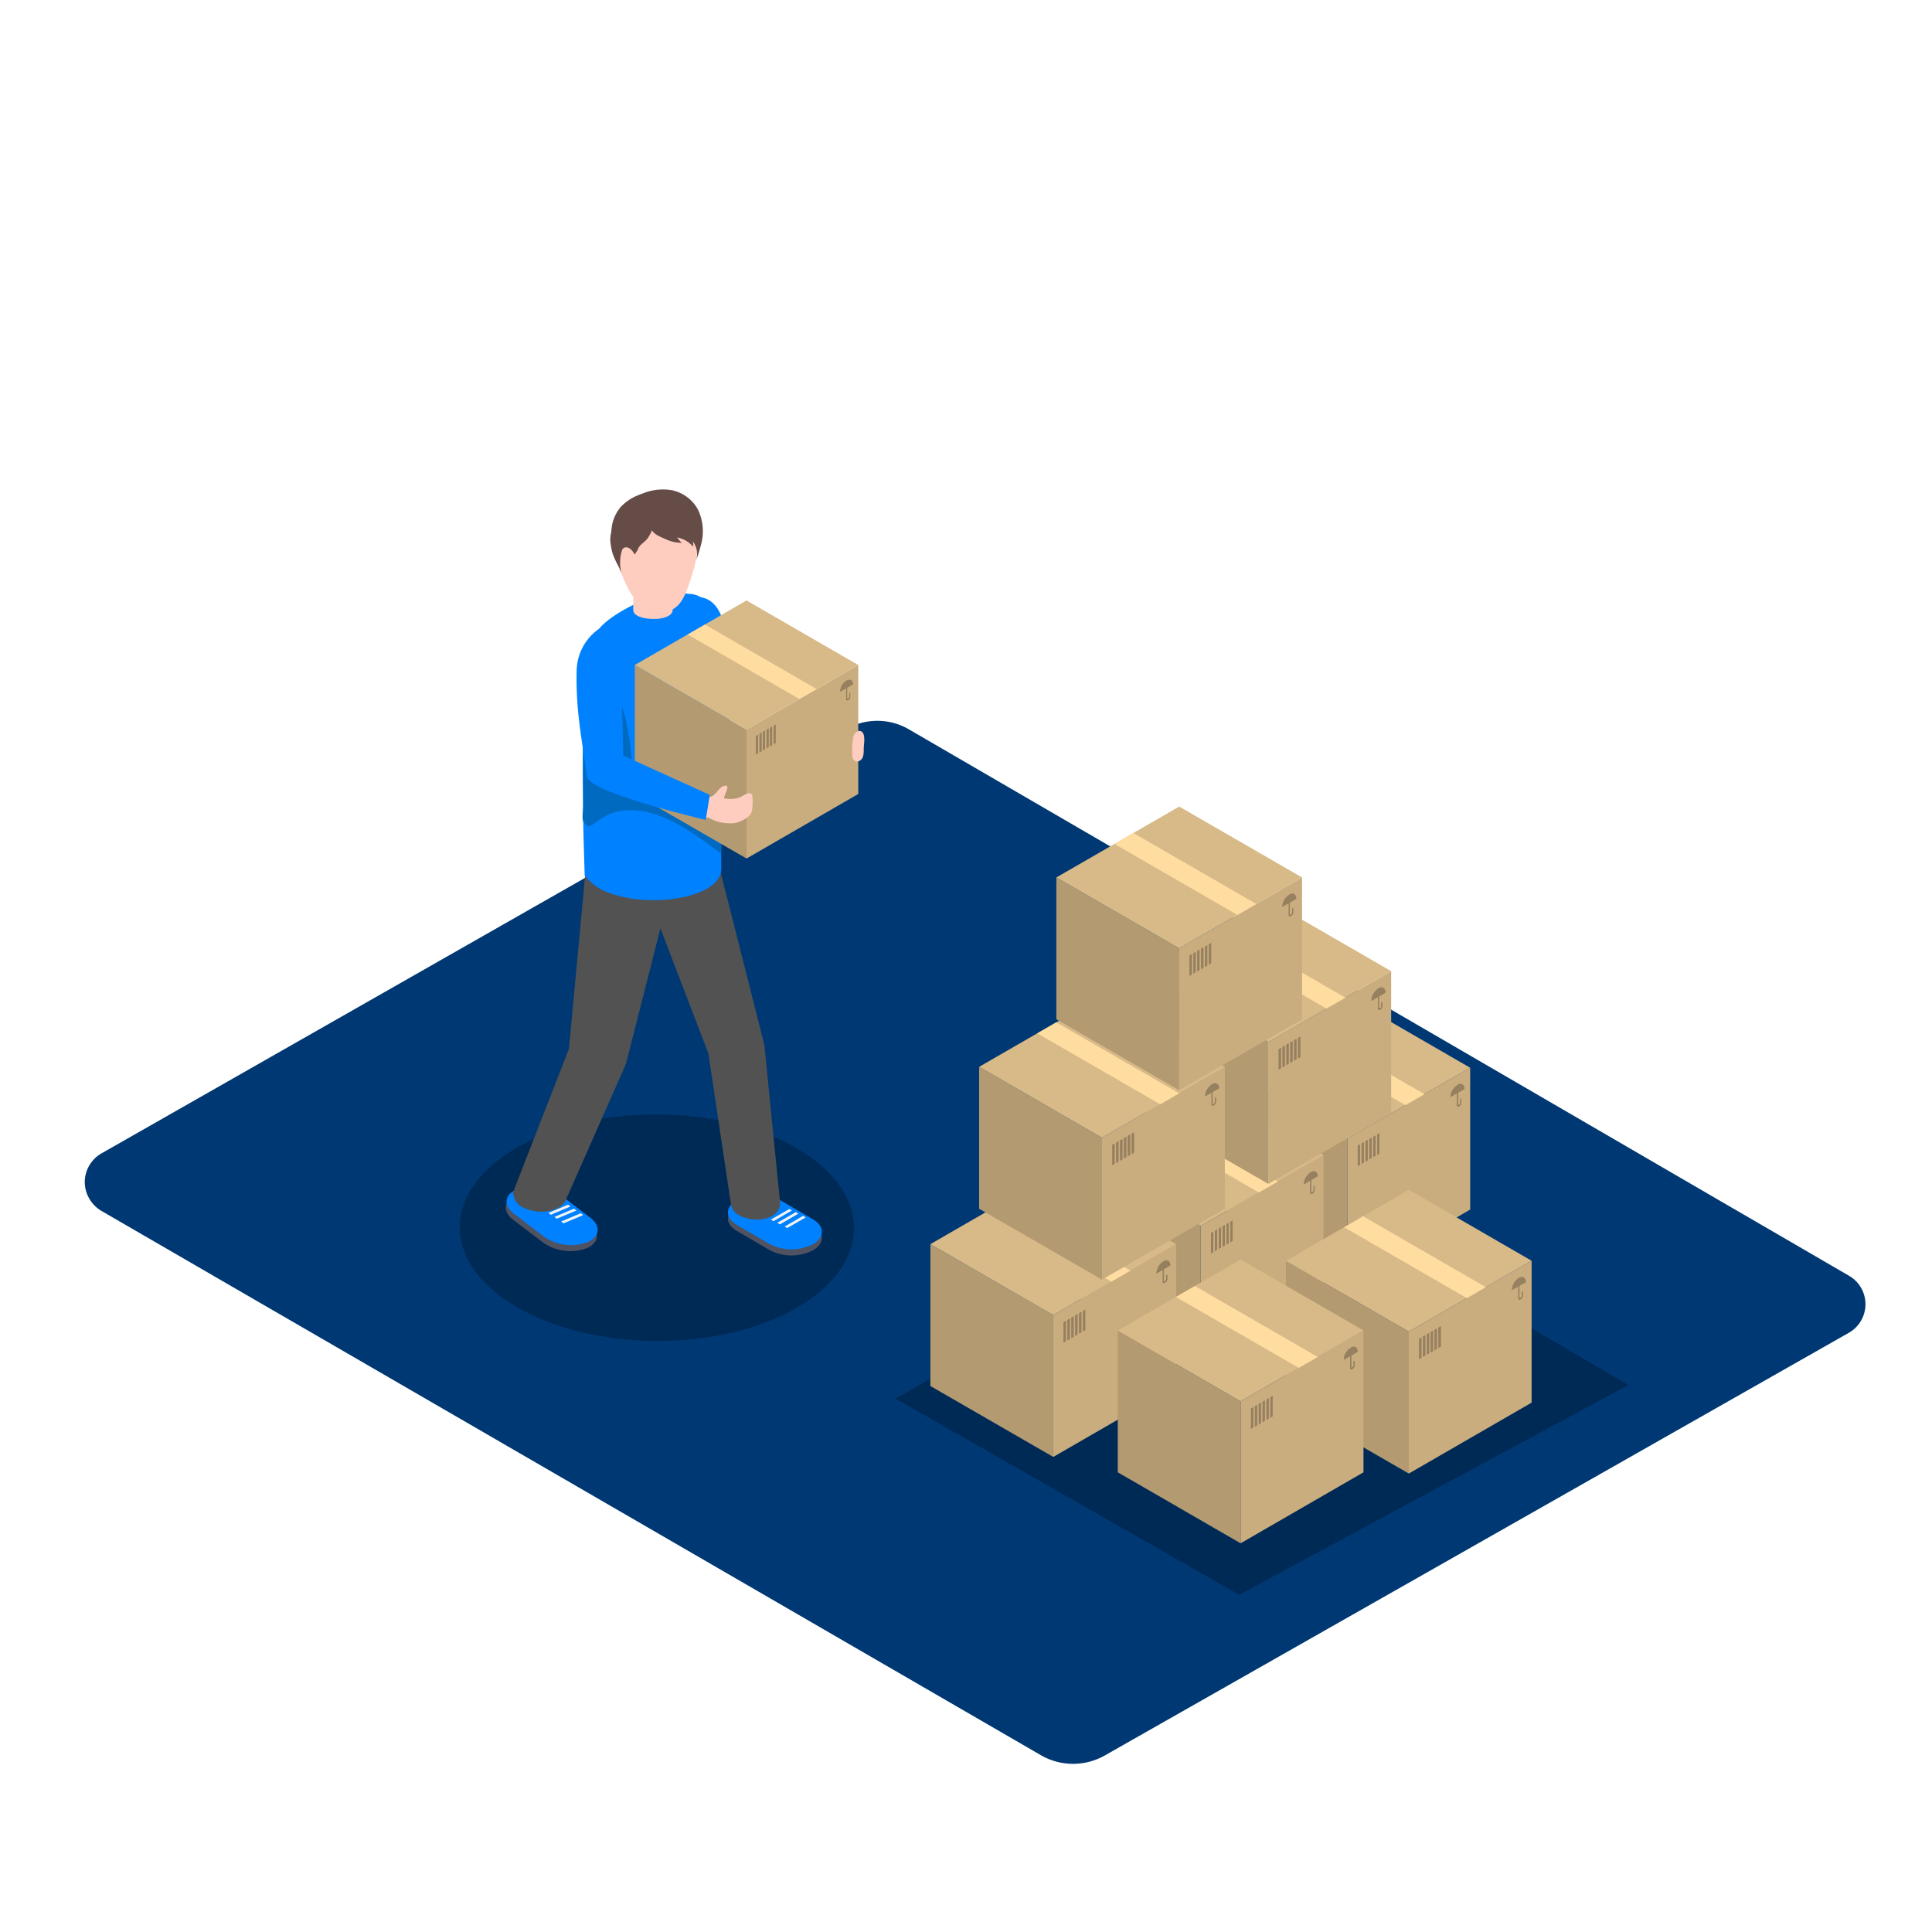 <svg xmlns="http://www.w3.org/2000/svg" viewBox="0 0 300 300"><defs><style>.cls-1{isolation:isolate;}.cls-2{fill:#003873;}.cls-3{opacity:0.25;}.cls-4{fill:#4f5261;}.cls-5{fill:#0081ff;}.cls-6{fill:#f2f2f2;}.cls-7,.cls-8{fill:#525252;}.cls-11,.cls-8{opacity:0.5;mix-blend-mode:multiply;}.cls-9{fill:#006ac1;}.cls-10,.cls-11{fill:#fecdbf;}.cls-12{fill:#664c46;}.cls-13{fill:#b49a71;}.cls-14{fill:#caad7e;}.cls-15{fill:#d8b988;}.cls-16{fill:#ffdca0;}.cls-17{fill:#96805f;}</style></defs><g class="cls-1"><g id="Layer_1" data-name="Layer 1"><path class="cls-2" d="M13.16,183.54a5.17,5.17,0,0,1,2.54-4.41l115.63-65.88a9.75,9.75,0,0,1,9.8,0l146,84.86a5.1,5.1,0,0,1,0,8.82L171.53,272.6a10,10,0,0,1-9.81,0L15.7,188A5.27,5.27,0,0,1,13.16,183.54Z"/><ellipse class="cls-3" cx="102.01" cy="190.64" rx="17.59" ry="30.61" transform="translate(-88.99 291.98) rotate(-89.8)"/><path class="cls-4" d="M80.18,185.59c-2,.83-2.18,2.54-.48,3.83L84.41,193a7.39,7.39,0,0,0,6.64.84c2-.82,2.18-2.54.48-3.83l-4.71-3.58A7.42,7.42,0,0,0,80.18,185.59Z"/><path class="cls-5" d="M80.3,184.65c-2,.83-2.18,2.54-.48,3.83l4.71,3.59a7.4,7.4,0,0,0,6.63.84c2-.83,2.19-2.54.49-3.83l-4.71-3.59A7.42,7.42,0,0,0,80.3,184.65Z"/><polygon class="cls-6" points="87.51 189.96 90.56 188.68 90.18 188.39 87.13 189.67 87.51 189.96"/><polygon class="cls-6" points="86.46 189.24 89.51 187.96 89.13 187.68 86.08 188.96 86.46 189.24"/><polygon class="cls-6" points="85.53 188.63 88.59 187.34 88.21 187.06 85.16 188.34 85.53 188.63"/><path class="cls-4" d="M114.42,187.28c-1.85,1.07-1.85,2.8,0,3.86l5.13,3a7.37,7.37,0,0,0,6.69,0c1.84-1.06,1.84-2.79,0-3.86l-5.13-3A7.43,7.43,0,0,0,114.42,187.28Z"/><path class="cls-5" d="M114.42,186.34c-1.85,1.06-1.85,2.79,0,3.86l5.13,3a7.43,7.43,0,0,0,6.69,0c1.84-1.07,1.84-2.8,0-3.86l-5.13-3A7.37,7.37,0,0,0,114.42,186.34Z"/><polygon class="cls-6" points="122.24 190.69 125.11 189.04 124.69 188.8 121.83 190.46 122.24 190.69"/><polygon class="cls-6" points="121.1 190.12 123.97 188.46 123.56 188.22 120.69 189.88 121.1 190.12"/><polygon class="cls-6" points="120.11 189.62 122.98 187.96 122.57 187.73 119.7 189.38 120.11 189.62"/><path class="cls-7" d="M79.68,185.11a2.68,2.68,0,0,0,1.83,2.51c2.64,1.16,5.46.28,6.24-1.05l9.44-21.34,5.36-21.08L110,163.59l3.46,23.15a2.3,2.3,0,0,0,1.4,2c2.58,1.4,6.64.44,6.26-2.27-.08-.51-2.42-24.17-2.42-24.17l-6.23-24.61-.78-3.08L91,134.33l-.3,3.3-2.35,25.21Z"/><path class="cls-8" d="M90.73,137.63c3.15,3.29,9.32,4.09,13.82,3.42a15.79,15.79,0,0,0,6.16-2.16,12.47,12.47,0,0,0,1.72-1.23l-.78-3.08L91,134.33Z"/><path class="cls-5" d="M112.42,96.89l1,16.81,8.82,5.09-.69,3.61-11.4-4.81a3.7,3.7,0,0,1-2.29-3.06L108,92.7Q111.27,92.58,112.42,96.89Z"/><path class="cls-5" d="M112,134.88c.07,4.43-10.55,6.18-17.06,3.89a8.11,8.11,0,0,1-4.16-2.85c0-1.13-.15-4.32-.22-8.4-.11-6.61-.15-15.57.21-22,.23-4.15,1.27-6.62,1.92-7.39,1.55-2.75,10.32-7.11,13.7-6,.66.21,1.83-.21,3.38,1.4a6.2,6.2,0,0,1,1.59,2.69,23,23,0,0,1,.57,6.66c0,3.73.1,7.46.05,11.21,0,2.56,0,10.34,0,15.63v2.82C112,134,112,134.88,112,134.88Z"/><path class="cls-9" d="M90.84,105.45c.64,1.34,1.07,1.43,2.52,1.71A3.7,3.7,0,0,1,96.28,109a18.14,18.14,0,0,1,1.25,4.66,27.81,27.81,0,0,1,.51,4c.08,1.57-.22,2.65,1.23,3.62a19.68,19.68,0,0,0,5.22,2.42c1.46.45,4.29.38,5.45,1.53.7.7.47,2,.88,2.93a4.89,4.89,0,0,0,1.19,1.55v2.82c-.23-.15-.46-.29-.64-.43-4.48-3.36-10.5-7.75-16.44-5.81a8.59,8.59,0,0,0-2.05,1.17c-1.17.76-1.48,1.3-2.23.2l-.06-.09c-.29-.48,0-2,0-2.57,0-.9,0-1.81,0-2.72,0-2,0-3.9,0-5.85s0-3.87.09-5.81A29.1,29.1,0,0,1,90.84,105.45Z"/><path class="cls-10" d="M98.33,94.71c0,1.86,6.11,1.86,6.11,0v-6H98.33Z"/><path class="cls-11" d="M98.39,90.22c-.15-.81-.22-1.49-.06-1.49h6.11v6c0,1.17-2.12,1.47-2.9,1.39C100.12,96,99.42,94.17,99,93,99,92.79,98.61,91.37,98.39,90.22Z"/><path class="cls-10" d="M97.7,91.69a6.48,6.48,0,0,0,3.07,2.8l.31.13a4.29,4.29,0,0,0,3,.15c1.67-.58,2.41-2.56,3-4.31,0-.13.09-.25.12-.37.09-.3.18-.58.27-.85a19.11,19.11,0,0,0,.8-3.52,27.36,27.36,0,0,0,.23-2.85c0-.55,0-1.09,0-1.62v-.1a3.75,3.75,0,0,0-.19-1.06,4.39,4.39,0,0,0-.88-1.5c-1.92-2.16-6-2.83-8.31-1.36a6,6,0,0,0-3.15,5C95.4,86.05,95.8,88,97.7,91.69Z"/><path class="cls-12" d="M100.54,83.63c.11-.16.76-1.19.67-1.34.42.79,1.46,1.1,2.21,1.46a5.76,5.76,0,0,0,2.52.53c-.3-.08-.59-.6-.81-.82a4.15,4.15,0,0,1,2.48,1.43,1.88,1.88,0,0,0-.06-.85,3.18,3.18,0,0,1,.53,3,19.85,19.85,0,0,0,.73-2.3,7.82,7.82,0,0,0-.44-5.63,6,6,0,0,0-4.09-3,8.32,8.32,0,0,0-4.47.51c-.24.08-.46.17-.69.26a7.61,7.61,0,0,0-2.67,1.77,6.14,6.14,0,0,0-1.39,2.79c-.11.5-.1,1-.22,1.53a4.31,4.31,0,0,0,0,1.6,7.15,7.15,0,0,0,.43,1.77A16.39,16.39,0,0,0,96,87.88c.12.24.23.49.34.73s.17.46.17.46-.15-.73-.2-1.08a6.24,6.24,0,0,1,0-1,4.51,4.51,0,0,1,.17-1.15c.08-.29.1-.58.39-.75.67-.4,1.42.46,1.67,1,0,.09.5-.73.53-.81C99.32,84.56,100,84.28,100.54,83.63Z"/><polygon class="cls-13" points="115.92 133.31 98.57 123.29 98.57 103.26 115.92 113.28 115.92 133.31"/><polygon class="cls-14" points="133.27 123.29 115.92 133.31 115.92 113.28 133.27 103.26 133.27 123.29"/><polygon class="cls-15" points="133.27 103.26 115.92 113.28 98.57 103.26 115.92 93.24 133.27 103.26"/><polygon class="cls-16" points="126.83 107 124.14 108.55 106.78 98.53 109.47 96.98 126.83 107"/><path class="cls-17" d="M132.45,106.27c0-.63-.44-.88-1-.57a2.16,2.16,0,0,0-1,1.7v0l2-1.13Z"/><path class="cls-17" d="M131.71,108.7c-.16.09-.32.07-.32-.13v-1.65a.17.17,0,0,1,.08-.13s.07,0,.07,0v1.65c0,.11.11.08.17,0a.3.3,0,0,0,.17-.23v-.52a.15.15,0,0,1,.07-.12s.07,0,.07,0v.51A.62.62,0,0,1,131.71,108.7Z"/><path class="cls-17" d="M132.45,106.27c0-.63-.44-.88-1-.57a2.16,2.16,0,0,0-1,1.7v0l2-1.13Z"/><path class="cls-17" d="M131.71,108.7c-.16.09-.32.07-.32-.13v-1.65a.17.17,0,0,1,.08-.13s.07,0,.07,0v1.65c0,.11.11.08.17,0a.3.3,0,0,0,.17-.23v-.52a.15.15,0,0,1,.07-.12s.07,0,.07,0v.51A.62.62,0,0,1,131.71,108.7Z"/><polygon class="cls-17" points="117.7 116.96 117.39 117.14 117.39 114.28 117.7 114.1 117.7 116.96"/><polygon class="cls-17" points="118.25 116.65 117.94 116.83 117.94 113.96 118.25 113.78 118.25 116.65"/><polygon class="cls-17" points="118.79 116.33 118.48 116.51 118.48 113.64 118.79 113.47 118.79 116.33"/><polygon class="cls-17" points="119.34 116.02 119.03 116.2 119.03 113.33 119.34 113.15 119.34 116.02"/><polygon class="cls-17" points="119.89 115.7 119.58 115.88 119.58 113.01 119.89 112.83 119.89 115.7"/><polygon class="cls-17" points="120.43 115.39 120.12 115.56 120.12 112.7 120.43 112.52 120.43 115.39"/><polygon class="cls-17" points="117.7 116.96 117.39 117.14 117.39 114.28 117.7 114.1 117.7 116.96"/><polygon class="cls-17" points="118.25 116.65 117.94 116.83 117.94 113.96 118.25 113.78 118.25 116.65"/><polygon class="cls-17" points="118.79 116.33 118.48 116.51 118.48 113.64 118.79 113.47 118.79 116.33"/><polygon class="cls-17" points="119.34 116.02 119.03 116.2 119.03 113.33 119.34 113.15 119.34 116.02"/><polygon class="cls-17" points="119.89 115.7 119.58 115.88 119.58 113.01 119.89 112.83 119.89 115.7"/><polygon class="cls-17" points="120.43 115.39 120.12 115.56 120.12 112.7 120.43 112.52 120.43 115.39"/><path class="cls-10" d="M133.31,113.52a.55.55,0,0,1,.45.06c.71.42.36,2,.36,2.71s0,1.57-.72,1.88-1.1-.33-1.06-1.12a9.52,9.52,0,0,1,.22-2.83A1.24,1.24,0,0,1,133.31,113.52Z"/><path class="cls-10" d="M109.86,123.75c1.26.12,1.55-1.37,2.52-1.69,1.26-.41,0,1.41.05,1.89a4.45,4.45,0,0,0,2,0c.65-.11,1.06-.56,1.66-.73.76-.2.76.3.77,1a6.72,6.72,0,0,1-.14,1.86c-.28.86-1.82,1.62-2.7,1.73a6.67,6.67,0,0,1-3.84-.76c-.37-.21-.86,0-1-.38C108.94,126.16,109.32,123.91,109.86,123.75Z"/><path class="cls-5" d="M89.92,111.89c.27,2.5.91,6.18,1.2,8.68s18.46,6.74,18.46,6.74.66-3.87.62-3.89l-13.39-6.08c-.24-.15.43-22.41-4-19.55a8.11,8.11,0,0,0-3.27,6.51A53.38,53.38,0,0,0,89.92,111.89Z"/><path class="cls-3" d="M139.05,217.18l53.36,30.46,60.46-32.57-54.34-31.85Z"/><polygon class="cls-13" points="209.22 198.84 190.14 187.82 190.14 165.8 209.22 176.81 209.22 198.84"/><polygon class="cls-14" points="228.29 187.82 209.22 198.84 209.22 176.81 228.29 165.8 228.29 187.82"/><polygon class="cls-15" points="228.29 165.8 209.22 176.81 190.14 165.8 209.22 154.78 228.29 165.8"/><polygon class="cls-16" points="221.21 169.91 218.26 171.62 199.17 160.59 202.12 158.89 221.21 169.91"/><path class="cls-17" d="M227.39,169.1c0-.68-.48-1-1.08-.62a2.41,2.41,0,0,0-1.08,1.87s0,0,0,0l2.15-1.24Z"/><path class="cls-17" d="M226.58,171.77c-.18.1-.35.09-.35-.14v-1.81a.18.18,0,0,1,.08-.14c.05,0,.08,0,.08,0v1.82c0,.12.12.08.19.05a.37.37,0,0,0,.18-.26v-.57a.18.18,0,0,1,.08-.14s.08,0,.08,0v.56A.68.68,0,0,1,226.58,171.77Z"/><path class="cls-17" d="M227.39,169.1c0-.68-.48-1-1.08-.62a2.41,2.41,0,0,0-1.08,1.87s0,0,0,0l2.15-1.24Z"/><path class="cls-17" d="M226.58,171.77c-.18.1-.35.09-.35-.14v-1.81a.18.18,0,0,1,.08-.14c.05,0,.08,0,.08,0v1.82c0,.12.12.08.19.05a.37.37,0,0,0,.18-.26v-.57a.18.18,0,0,1,.08-.14s.08,0,.08,0v.56A.68.68,0,0,1,226.58,171.77Z"/><polygon class="cls-17" points="211.17 180.87 210.83 181.06 210.83 177.91 211.17 177.71 211.17 180.87"/><polygon class="cls-17" points="211.77 180.52 211.43 180.72 211.43 177.56 211.77 177.37 211.77 180.52"/><polygon class="cls-17" points="212.37 180.17 212.03 180.37 212.03 177.22 212.37 177.02 212.37 180.17"/><polygon class="cls-17" points="212.97 179.82 212.63 180.02 212.63 176.87 212.97 176.67 212.97 179.82"/><polygon class="cls-17" points="213.58 179.48 213.23 179.67 213.23 176.52 213.58 176.32 213.58 179.48"/><polygon class="cls-17" points="214.18 179.13 213.84 179.33 213.84 176.17 214.18 175.98 214.18 179.13"/><polygon class="cls-17" points="211.17 180.87 210.83 181.06 210.83 177.91 211.17 177.71 211.17 180.87"/><polygon class="cls-17" points="211.77 180.52 211.43 180.72 211.43 177.56 211.77 177.37 211.77 180.52"/><polygon class="cls-17" points="212.37 180.17 212.03 180.37 212.03 177.22 212.37 177.02 212.37 180.17"/><polygon class="cls-17" points="212.97 179.82 212.63 180.02 212.63 176.87 212.97 176.67 212.97 179.82"/><polygon class="cls-17" points="213.58 179.48 213.23 179.67 213.23 176.52 213.58 176.32 213.58 179.48"/><polygon class="cls-17" points="214.18 179.13 213.84 179.33 213.84 176.17 214.18 175.98 214.18 179.13"/><polygon class="cls-13" points="186.44 212.39 167.36 201.38 167.36 179.35 186.44 190.36 186.44 212.39"/><polygon class="cls-14" points="205.51 201.38 186.44 212.39 186.44 190.36 205.51 179.35 205.51 201.38"/><polygon class="cls-15" points="205.51 179.35 186.44 190.36 167.36 179.35 186.44 168.34 205.51 179.35"/><polygon class="cls-16" points="198.43 183.47 195.48 185.17 176.39 174.15 179.34 172.44 198.43 183.47"/><path class="cls-17" d="M204.61,182.66c0-.69-.48-1-1.08-.62a2.38,2.38,0,0,0-1.08,1.86s0,0,0,0l2.15-1.25Z"/><path class="cls-17" d="M203.8,185.33c-.18.1-.35.08-.35-.15v-1.81a.2.2,0,0,1,.08-.14c.05,0,.08,0,.08.05v1.81c0,.12.12.09.19,0a.37.37,0,0,0,.18-.26v-.57a.2.2,0,0,1,.08-.14c.05,0,.08,0,.08.05v.56A.69.69,0,0,1,203.8,185.33Z"/><path class="cls-17" d="M204.61,182.66c0-.69-.48-1-1.08-.62a2.38,2.38,0,0,0-1.08,1.86s0,0,0,0l2.15-1.25Z"/><path class="cls-17" d="M203.8,185.33c-.18.1-.35.08-.35-.15v-1.81a.2.2,0,0,1,.08-.14c.05,0,.08,0,.08.05v1.81c0,.12.12.09.19,0a.37.37,0,0,0,.18-.26v-.57a.2.2,0,0,1,.08-.14c.05,0,.08,0,.08.05v.56A.69.69,0,0,1,203.8,185.33Z"/><polygon class="cls-17" points="188.39 194.42 188.05 194.62 188.05 191.46 188.39 191.26 188.39 194.42"/><polygon class="cls-17" points="188.99 194.07 188.65 194.27 188.65 191.11 188.99 190.92 188.99 194.07"/><polygon class="cls-17" points="189.59 193.72 189.25 193.92 189.25 190.77 189.59 190.57 189.59 193.72"/><polygon class="cls-17" points="190.19 193.38 189.85 193.57 189.85 190.42 190.19 190.22 190.19 193.38"/><polygon class="cls-17" points="190.8 193.03 190.46 193.23 190.46 190.07 190.8 189.88 190.8 193.03"/><polygon class="cls-17" points="191.4 192.68 191.06 192.88 191.06 189.73 191.4 189.53 191.4 192.68"/><polygon class="cls-17" points="188.39 194.42 188.05 194.62 188.05 191.46 188.39 191.26 188.39 194.42"/><polygon class="cls-17" points="188.99 194.07 188.65 194.27 188.65 191.11 188.99 190.92 188.99 194.07"/><polygon class="cls-17" points="189.59 193.72 189.25 193.92 189.25 190.77 189.59 190.57 189.59 193.72"/><polygon class="cls-17" points="190.19 193.38 189.85 193.57 189.85 190.42 190.19 190.22 190.19 193.38"/><polygon class="cls-17" points="190.8 193.03 190.46 193.23 190.46 190.07 190.8 189.88 190.8 193.03"/><polygon class="cls-17" points="191.4 192.68 191.06 192.88 191.06 189.73 191.4 189.53 191.4 192.68"/><polygon class="cls-13" points="163.55 226.23 144.47 215.22 144.47 193.19 163.55 204.21 163.55 226.23"/><polygon class="cls-14" points="182.63 215.22 163.55 226.23 163.55 204.21 182.63 193.19 182.63 215.22"/><polygon class="cls-15" points="182.63 193.19 163.55 204.21 144.47 193.19 163.55 182.18 182.63 193.19"/><polygon class="cls-16" points="175.54 197.31 172.59 199.01 153.5 187.99 156.45 186.29 175.54 197.31"/><path class="cls-17" d="M181.72,196.5c0-.69-.48-1-1.08-.62a2.38,2.38,0,0,0-1.07,1.86v0l2.15-1.24Z"/><path class="cls-17" d="M180.91,199.17c-.17.1-.35.08-.35-.14v-1.82a.2.2,0,0,1,.08-.14c.05,0,.09,0,.09.05v1.81c0,.12.11.09.18,0a.34.34,0,0,0,.18-.26v-.56a.2.2,0,0,1,.08-.15c.05,0,.09,0,.09.05v.57A.7.7,0,0,1,180.91,199.17Z"/><path class="cls-17" d="M181.72,196.5c0-.69-.48-1-1.08-.62a2.38,2.38,0,0,0-1.07,1.86v0l2.15-1.24Z"/><path class="cls-17" d="M180.91,199.17c-.17.1-.35.08-.35-.14v-1.82a.2.2,0,0,1,.08-.14c.05,0,.09,0,.09.05v1.81c0,.12.11.09.18,0a.34.34,0,0,0,.18-.26v-.56a.2.2,0,0,1,.08-.15c.05,0,.09,0,.09.05v.57A.7.7,0,0,1,180.91,199.17Z"/><polygon class="cls-17" points="165.5 208.26 165.16 208.46 165.16 205.3 165.5 205.11 165.5 208.26"/><polygon class="cls-17" points="166.11 207.91 165.76 208.11 165.76 204.96 166.11 204.76 166.11 207.91"/><polygon class="cls-17" points="166.71 207.57 166.37 207.76 166.37 204.61 166.71 204.41 166.71 207.57"/><polygon class="cls-17" points="167.31 207.22 166.97 207.42 166.97 204.26 167.31 204.07 167.31 207.22"/><polygon class="cls-17" points="167.91 206.87 167.57 207.07 167.57 203.92 167.91 203.72 167.91 206.87"/><polygon class="cls-17" points="168.51 206.53 168.17 206.72 168.17 203.57 168.51 203.37 168.51 206.53"/><polygon class="cls-17" points="165.5 208.26 165.16 208.46 165.16 205.3 165.5 205.11 165.5 208.26"/><polygon class="cls-17" points="166.11 207.91 165.76 208.11 165.76 204.96 166.11 204.76 166.11 207.91"/><polygon class="cls-17" points="166.71 207.57 166.37 207.76 166.37 204.61 166.71 204.41 166.71 207.57"/><polygon class="cls-17" points="167.31 207.22 166.97 207.42 166.97 204.26 167.31 204.07 167.31 207.22"/><polygon class="cls-17" points="167.91 206.87 167.57 207.07 167.57 203.92 167.91 203.72 167.91 206.87"/><polygon class="cls-17" points="168.51 206.53 168.17 206.72 168.17 203.57 168.51 203.37 168.51 206.53"/><polygon class="cls-13" points="196.95 183.84 177.87 172.83 177.87 150.8 196.95 161.82 196.95 183.84"/><polygon class="cls-14" points="216.02 172.83 196.95 183.84 196.95 161.82 216.02 150.8 216.02 172.83"/><polygon class="cls-15" points="216.02 150.8 196.95 161.82 177.87 150.8 196.95 139.79 216.02 150.8"/><polygon class="cls-16" points="208.93 154.92 205.99 156.62 186.9 145.6 189.84 143.9 208.93 154.92"/><path class="cls-17" d="M215.12,154.11c0-.69-.49-1-1.08-.62a2.37,2.37,0,0,0-1.08,1.86v.05l2.15-1.24A.09.09,0,0,0,215.12,154.11Z"/><path class="cls-17" d="M214.3,156.78c-.17.1-.34.08-.34-.14v-1.81a.18.18,0,0,1,.08-.15.05.05,0,0,1,.08,0v1.81c0,.12.12.09.18.05a.35.35,0,0,0,.19-.26v-.56a.16.16,0,0,1,.08-.14,0,0,0,0,1,.08,0v.57A.68.68,0,0,1,214.3,156.78Z"/><path class="cls-17" d="M215.12,154.11c0-.69-.49-1-1.08-.62a2.37,2.37,0,0,0-1.08,1.86v.05l2.15-1.24A.09.09,0,0,0,215.12,154.11Z"/><path class="cls-17" d="M214.3,156.78c-.17.1-.34.08-.34-.14v-1.81a.18.18,0,0,1,.08-.15.05.05,0,0,1,.08,0v1.81c0,.12.12.09.18.05a.35.35,0,0,0,.19-.26v-.56a.16.16,0,0,1,.08-.14,0,0,0,0,1,.08,0v.57A.68.68,0,0,1,214.3,156.78Z"/><polygon class="cls-17" points="198.9 165.87 198.56 166.07 198.56 162.91 198.9 162.72 198.9 165.87"/><polygon class="cls-17" points="199.5 165.53 199.16 165.72 199.16 162.57 199.5 162.37 199.5 165.53"/><polygon class="cls-17" points="200.1 165.18 199.76 165.38 199.76 162.22 200.1 162.02 200.1 165.18"/><polygon class="cls-17" points="200.7 164.83 200.36 165.03 200.36 161.88 200.7 161.68 200.7 164.83"/><polygon class="cls-17" points="201.3 164.48 200.96 164.68 200.96 161.53 201.3 161.33 201.3 164.48"/><polygon class="cls-17" points="201.9 164.14 201.56 164.33 201.56 161.18 201.9 160.98 201.9 164.14"/><polygon class="cls-17" points="198.9 165.87 198.56 166.07 198.56 162.91 198.9 162.72 198.9 165.87"/><polygon class="cls-17" points="199.5 165.53 199.16 165.72 199.16 162.57 199.5 162.37 199.5 165.53"/><polygon class="cls-17" points="200.1 165.18 199.76 165.38 199.76 162.22 200.1 162.02 200.1 165.18"/><polygon class="cls-17" points="200.7 164.83 200.36 165.03 200.36 161.88 200.7 161.68 200.7 164.83"/><polygon class="cls-17" points="201.3 164.48 200.96 164.68 200.96 161.53 201.3 161.33 201.3 164.48"/><polygon class="cls-17" points="201.9 164.14 201.56 164.33 201.56 161.18 201.9 160.98 201.9 164.14"/><polygon class="cls-13" points="171.12 198.7 152.04 187.69 152.04 165.66 171.12 176.67 171.12 198.7"/><polygon class="cls-14" points="190.19 187.69 171.12 198.7 171.12 176.67 190.19 165.66 190.19 187.69"/><polygon class="cls-15" points="190.19 165.66 171.12 176.67 152.04 165.66 171.12 154.64 190.19 165.66"/><polygon class="cls-16" points="183.11 169.77 180.16 171.48 161.07 160.46 164.02 158.75 183.11 169.77"/><path class="cls-17" d="M189.29,169c0-.69-.48-1-1.08-.63a2.41,2.41,0,0,0-1.08,1.87v0l2.15-1.24Z"/><path class="cls-17" d="M188.48,171.63c-.18.1-.35.09-.35-.14v-1.81a.18.18,0,0,1,.08-.14s.08,0,.08.05v1.81c0,.12.12.09.19,0a.37.37,0,0,0,.18-.26v-.57a.2.2,0,0,1,.08-.14s.08,0,.08.05v.56A.66.66,0,0,1,188.48,171.63Z"/><path class="cls-17" d="M189.29,169c0-.69-.48-1-1.08-.63a2.41,2.41,0,0,0-1.08,1.87v0l2.15-1.24Z"/><path class="cls-17" d="M188.48,171.63c-.18.1-.35.09-.35-.14v-1.81a.18.18,0,0,1,.08-.14s.08,0,.08.05v1.81c0,.12.12.09.19,0a.37.37,0,0,0,.18-.26v-.57a.2.2,0,0,1,.08-.14s.08,0,.08.05v.56A.66.66,0,0,1,188.48,171.63Z"/><polygon class="cls-17" points="173.07 180.73 172.73 180.92 172.73 177.77 173.07 177.57 173.07 180.73"/><polygon class="cls-17" points="173.67 180.38 173.33 180.58 173.33 177.42 173.67 177.23 173.67 180.38"/><polygon class="cls-17" points="174.28 180.03 173.93 180.23 173.93 177.08 174.28 176.88 174.28 180.03"/><polygon class="cls-17" points="174.88 179.69 174.53 179.88 174.53 176.73 174.88 176.53 174.88 179.69"/><polygon class="cls-17" points="175.48 179.34 175.13 179.53 175.13 176.38 175.48 176.19 175.48 179.34"/><polygon class="cls-17" points="176.08 178.99 175.74 179.19 175.74 176.03 176.08 175.84 176.08 178.99"/><polygon class="cls-17" points="173.07 180.73 172.73 180.92 172.73 177.77 173.07 177.57 173.07 180.73"/><polygon class="cls-17" points="173.67 180.38 173.33 180.58 173.33 177.42 173.67 177.23 173.67 180.38"/><polygon class="cls-17" points="174.28 180.03 173.93 180.23 173.93 177.08 174.28 176.88 174.28 180.03"/><polygon class="cls-17" points="174.88 179.69 174.53 179.88 174.53 176.73 174.88 176.53 174.88 179.69"/><polygon class="cls-17" points="175.48 179.34 175.13 179.53 175.13 176.38 175.48 176.19 175.48 179.34"/><polygon class="cls-17" points="176.08 178.99 175.74 179.19 175.74 176.03 176.08 175.84 176.08 178.99"/><polygon class="cls-13" points="183.1 169.29 164.03 158.28 164.03 136.25 183.11 147.27 183.1 169.29"/><polygon class="cls-14" points="202.18 158.28 183.11 169.29 183.11 147.27 202.18 136.25 202.18 158.28"/><polygon class="cls-15" points="202.18 136.25 183.11 147.27 164.03 136.25 183.11 125.24 202.18 136.25"/><polygon class="cls-16" points="195.09 140.37 192.15 142.07 173.06 131.05 176 129.35 195.09 140.37"/><path class="cls-17" d="M201.28,139.56c0-.69-.49-1-1.08-.62a2.37,2.37,0,0,0-1.08,1.87v0l2.15-1.24S201.28,139.58,201.28,139.56Z"/><path class="cls-17" d="M200.46,142.23c-.17.1-.34.08-.34-.14v-1.81a.18.18,0,0,1,.08-.15.05.05,0,0,1,.08.05V142c0,.13.12.09.18,0a.35.35,0,0,0,.19-.26v-.56a.16.16,0,0,1,.08-.14,0,0,0,0,1,.08,0v.57A.68.68,0,0,1,200.46,142.23Z"/><path class="cls-17" d="M201.28,139.56c0-.69-.49-1-1.08-.62a2.37,2.37,0,0,0-1.08,1.87v0l2.15-1.24S201.28,139.58,201.28,139.56Z"/><path class="cls-17" d="M200.46,142.23c-.17.1-.34.08-.34-.14v-1.81a.18.18,0,0,1,.08-.15.05.05,0,0,1,.08.05V142c0,.13.12.09.18,0a.35.35,0,0,0,.19-.26v-.56a.16.16,0,0,1,.08-.14,0,0,0,0,1,.08,0v.57A.68.68,0,0,1,200.46,142.23Z"/><polygon class="cls-17" points="185.06 151.32 184.72 151.52 184.72 148.37 185.06 148.17 185.06 151.32"/><polygon class="cls-17" points="185.66 150.97 185.32 151.17 185.32 148.02 185.66 147.82 185.66 150.97"/><polygon class="cls-17" points="186.26 150.63 185.92 150.82 185.92 147.67 186.26 147.47 186.26 150.63"/><polygon class="cls-17" points="186.86 150.28 186.52 150.48 186.52 147.32 186.86 147.13 186.86 150.28"/><polygon class="cls-17" points="187.46 149.94 187.12 150.13 187.12 146.98 187.46 146.78 187.46 149.94"/><polygon class="cls-17" points="188.06 149.59 187.72 149.78 187.72 146.63 188.06 146.43 188.06 149.59"/><polygon class="cls-17" points="185.06 151.32 184.72 151.52 184.72 148.37 185.06 148.17 185.06 151.32"/><polygon class="cls-17" points="185.66 150.97 185.32 151.17 185.32 148.02 185.66 147.82 185.66 150.97"/><polygon class="cls-17" points="186.26 150.63 185.92 150.82 185.92 147.67 186.26 147.47 186.26 150.63"/><polygon class="cls-17" points="186.86 150.28 186.52 150.48 186.52 147.32 186.86 147.13 186.86 150.28"/><polygon class="cls-17" points="187.46 149.94 187.12 150.13 187.12 146.98 187.46 146.78 187.46 149.94"/><polygon class="cls-17" points="188.06 149.59 187.72 149.78 187.72 146.63 188.06 146.43 188.06 149.59"/><polygon class="cls-13" points="218.76 228.81 199.68 217.8 199.68 195.77 218.76 206.78 218.76 228.81"/><polygon class="cls-14" points="237.83 217.8 218.76 228.81 218.76 206.78 237.83 195.77 237.83 217.8"/><polygon class="cls-15" points="237.83 195.77 218.76 206.78 199.68 195.77 218.76 184.75 237.83 195.77"/><polygon class="cls-16" points="230.74 199.88 227.8 201.59 208.71 190.57 211.66 188.86 230.74 199.88"/><path class="cls-17" d="M236.93,199.08c0-.69-.49-1-1.08-.63a2.41,2.41,0,0,0-1.08,1.87v0l2.16-1.24Z"/><path class="cls-17" d="M236.11,201.75c-.17.1-.34.08-.34-.15v-1.81a.16.16,0,0,1,.08-.14c.05,0,.08,0,.08,0v1.81c0,.12.12.09.18.05a.35.35,0,0,0,.19-.26v-.57a.17.17,0,0,1,.08-.14s.08,0,.08,0v.56A.68.68,0,0,1,236.11,201.75Z"/><path class="cls-17" d="M236.93,199.08c0-.69-.49-1-1.08-.63a2.41,2.41,0,0,0-1.08,1.87v0l2.16-1.24Z"/><path class="cls-17" d="M236.11,201.75c-.17.1-.34.08-.34-.15v-1.81a.16.16,0,0,1,.08-.14c.05,0,.08,0,.08,0v1.81c0,.12.12.09.18.05a.35.35,0,0,0,.19-.26v-.57a.17.17,0,0,1,.08-.14s.08,0,.08,0v.56A.68.68,0,0,1,236.11,201.75Z"/><polygon class="cls-17" points="220.71 210.84 220.37 211.03 220.37 207.88 220.71 207.68 220.71 210.84"/><polygon class="cls-17" points="221.31 210.49 220.97 210.69 220.97 207.53 221.31 207.34 221.31 210.49"/><polygon class="cls-17" points="221.91 210.14 221.57 210.34 221.57 207.19 221.91 206.99 221.91 210.14"/><polygon class="cls-17" points="222.51 209.8 222.17 209.99 222.17 206.84 222.51 206.64 222.51 209.8"/><polygon class="cls-17" points="223.11 209.45 222.77 209.65 222.77 206.49 223.11 206.3 223.11 209.45"/><polygon class="cls-17" points="223.72 209.1 223.37 209.3 223.37 206.15 223.72 205.95 223.72 209.1"/><polygon class="cls-17" points="220.71 210.84 220.37 211.03 220.37 207.88 220.71 207.68 220.71 210.84"/><polygon class="cls-17" points="221.31 210.49 220.97 210.69 220.97 207.53 221.31 207.34 221.31 210.49"/><polygon class="cls-17" points="221.91 210.14 221.57 210.34 221.57 207.19 221.91 206.99 221.91 210.14"/><polygon class="cls-17" points="222.51 209.8 222.17 209.99 222.17 206.84 222.51 206.64 222.51 209.8"/><polygon class="cls-17" points="223.11 209.45 222.77 209.65 222.77 206.49 223.11 206.3 223.11 209.45"/><polygon class="cls-17" points="223.72 209.1 223.37 209.3 223.37 206.15 223.72 205.95 223.72 209.1"/><polygon class="cls-13" points="192.64 239.64 173.57 228.62 173.57 206.59 192.64 217.61 192.64 239.64"/><polygon class="cls-14" points="211.72 228.62 192.64 239.64 192.64 217.61 211.72 206.59 211.72 228.62"/><polygon class="cls-15" points="211.72 206.59 192.64 217.61 173.57 206.59 192.64 195.58 211.72 206.59"/><polygon class="cls-16" points="204.63 210.71 201.68 212.41 182.59 201.39 185.54 199.69 204.63 210.71"/><path class="cls-17" d="M210.81,209.9c0-.68-.48-1-1.07-.62a2.37,2.37,0,0,0-1.08,1.87v0l2.15-1.24Z"/><path class="cls-17" d="M210,212.57c-.17.1-.34.09-.34-.14v-1.81a.16.16,0,0,1,.08-.14,0,0,0,0,1,.08,0v1.82c0,.12.11.08.18,0a.33.33,0,0,0,.18-.26v-.56a.17.17,0,0,1,.09-.14,0,0,0,0,1,.08,0V212A.69.69,0,0,1,210,212.57Z"/><path class="cls-17" d="M210.81,209.9c0-.68-.48-1-1.07-.62a2.37,2.37,0,0,0-1.08,1.87v0l2.15-1.24Z"/><path class="cls-17" d="M210,212.57c-.17.1-.34.09-.34-.14v-1.81a.16.16,0,0,1,.08-.14,0,0,0,0,1,.08,0v1.82c0,.12.11.08.18,0a.33.33,0,0,0,.18-.26v-.56a.17.17,0,0,1,.09-.14,0,0,0,0,1,.08,0V212A.69.69,0,0,1,210,212.57Z"/><polygon class="cls-17" points="194.6 221.66 194.26 221.86 194.26 218.71 194.6 218.51 194.6 221.66"/><polygon class="cls-17" points="195.2 221.32 194.86 221.51 194.86 218.36 195.2 218.16 195.2 221.32"/><polygon class="cls-17" points="195.8 220.97 195.46 221.17 195.46 218.01 195.8 217.82 195.8 220.97"/><polygon class="cls-17" points="196.4 220.62 196.06 220.82 196.06 217.67 196.4 217.47 196.4 220.62"/><polygon class="cls-17" points="197 220.28 196.66 220.47 196.66 217.32 197 217.12 197 220.28"/><polygon class="cls-17" points="197.6 219.93 197.26 220.13 197.26 216.97 197.6 216.78 197.6 219.93"/><polygon class="cls-17" points="194.6 221.66 194.26 221.86 194.26 218.71 194.6 218.51 194.6 221.66"/><polygon class="cls-17" points="195.2 221.32 194.86 221.51 194.86 218.36 195.2 218.16 195.2 221.32"/><polygon class="cls-17" points="195.8 220.97 195.46 221.17 195.46 218.01 195.8 217.82 195.8 220.97"/><polygon class="cls-17" points="196.4 220.62 196.06 220.82 196.06 217.67 196.4 217.47 196.4 220.62"/><polygon class="cls-17" points="197 220.28 196.66 220.47 196.66 217.32 197 217.12 197 220.28"/><polygon class="cls-17" points="197.6 219.93 197.26 220.13 197.26 216.97 197.6 216.78 197.6 219.93"/></g></g></svg>